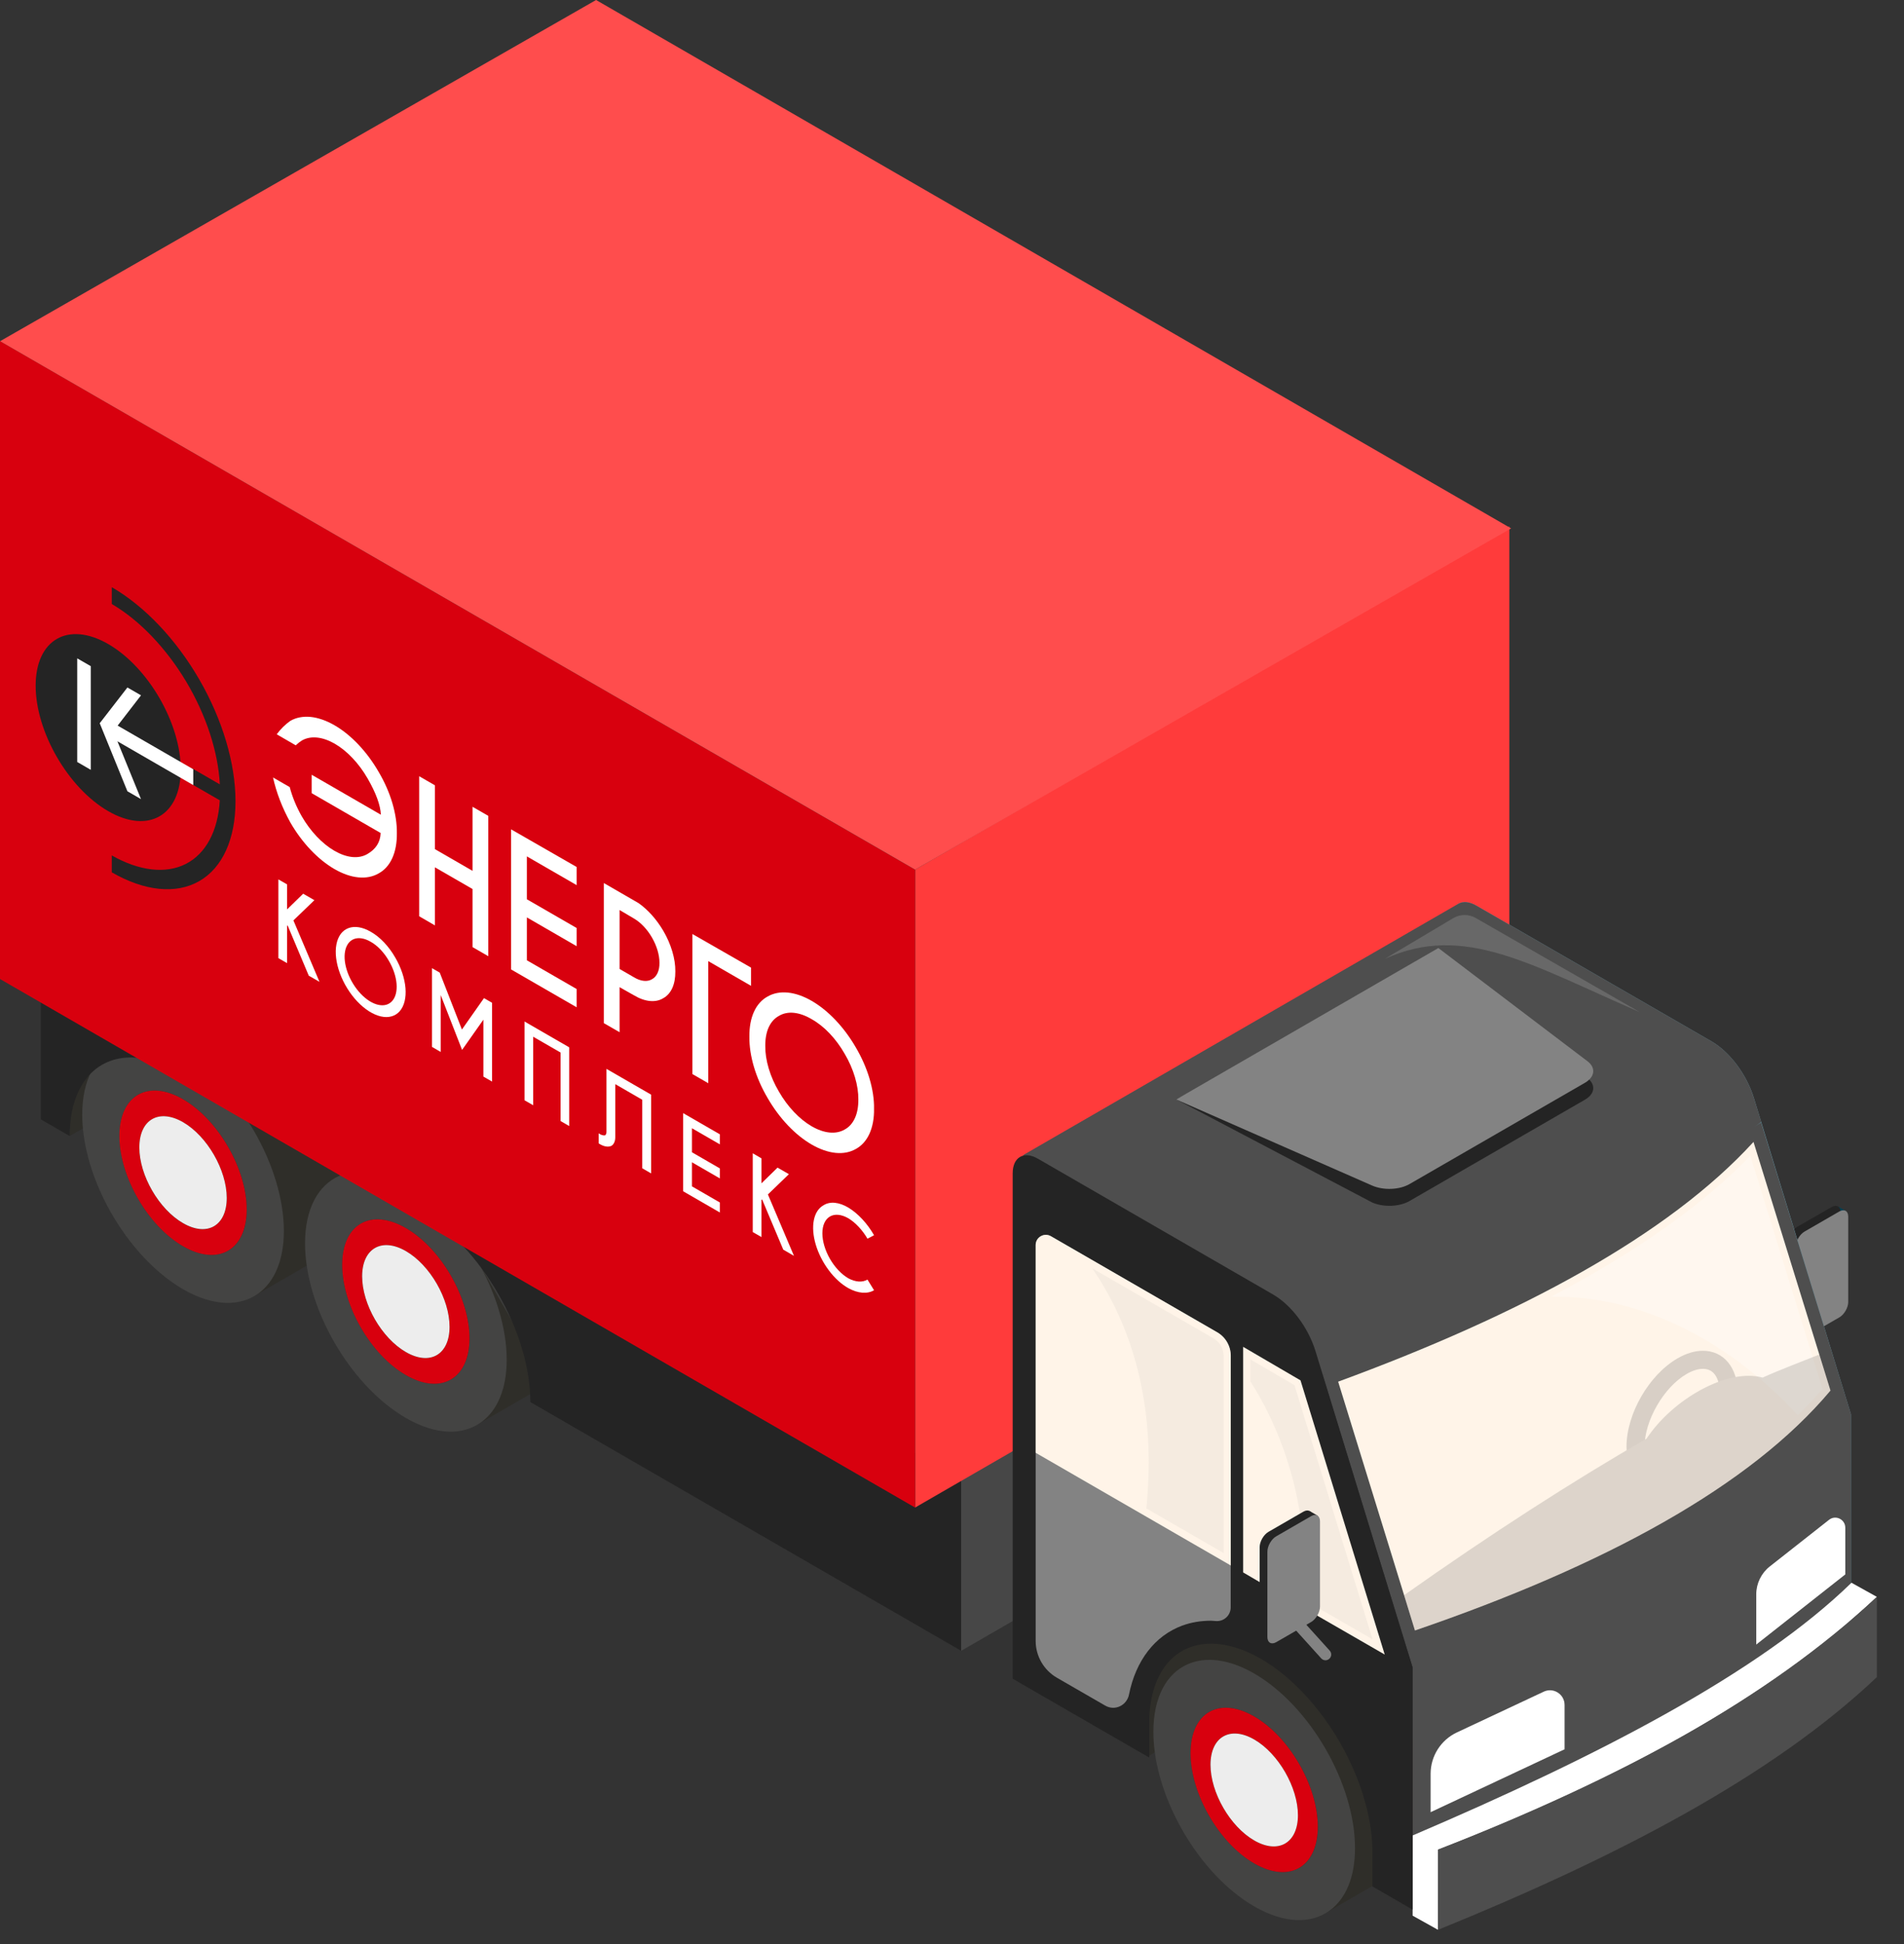 <?xml version="1.0" encoding="UTF-8"?> <svg xmlns="http://www.w3.org/2000/svg" width="48" height="49" viewBox="0 0 48 49" fill="none"><rect x="0" y="0" width="48" height="49" fill="#333333" stroke="none"/><path d="M46.53 30.52L46.334 30.407L46.235 30.533L46.434 30.733L46.53 30.52Z" fill="#043F52"></path><path d="M46.334 30.407C46.294 30.384 46.237 30.387 46.175 30.423L45.297 30.929C45.173 31.001 45.073 31.175 45.073 31.318V33.468C45.073 33.54 45.098 33.59 45.139 33.614C45.179 33.637 45.235 33.634 45.297 33.598L46.175 33.091C46.299 33.019 46.399 32.846 46.399 32.702V30.552C46.4 30.48 46.375 30.43 46.334 30.407Z" fill="#242424"></path><path d="M45.334 33.727L45.139 33.614L45.365 33.367L45.523 33.497L45.334 33.727Z" fill="#436975"></path><path d="M46.529 30.52C46.488 30.496 46.432 30.5 46.37 30.535L45.492 31.042C45.368 31.114 45.268 31.288 45.268 31.431V33.581C45.268 33.653 45.293 33.703 45.333 33.727C45.374 33.75 45.43 33.747 45.492 33.711L46.37 33.204C46.494 33.133 46.594 32.958 46.594 32.815V30.665C46.594 30.593 46.569 30.543 46.529 30.52Z" fill="#838383"></path><path d="M1.757 28.634L2.756 28.058V26.407L1.757 26.983V28.634Z" fill="#2F2E29"></path><path d="M3.87 27.054C3.87 28.465 4.733 30.143 5.884 31.087C6.054 31.227 6.23 31.351 6.411 31.456C7.172 31.895 7.853 31.9 8.319 31.556C8.712 31.267 8.952 30.73 8.952 29.988C8.952 29.178 8.668 28.28 8.208 27.483C7.748 26.687 7.112 25.992 6.411 25.586C5.769 25.215 5.183 25.155 4.736 25.35C4.206 25.582 3.87 26.175 3.87 27.054Z" fill="#2F2E29"></path><path d="M4.616 25.408L2.819 26.446L6.41 32.665L8.207 31.627L4.616 25.408Z" fill="#2F2E29"></path><path d="M6.523 32.595C6.916 32.305 7.156 31.768 7.156 31.027C7.156 30.217 6.872 29.319 6.412 28.522C5.952 27.725 5.316 27.03 4.615 26.625C3.973 26.254 3.387 26.194 2.94 26.39C2.41 26.621 2.073 27.214 2.073 28.093C2.073 29.505 2.937 31.182 4.088 32.126C4.257 32.266 4.434 32.39 4.614 32.495C5.376 32.934 6.057 32.938 6.523 32.595ZM3.011 28.633C3.011 27.61 3.729 27.195 4.615 27.707C5.501 28.219 6.22 29.463 6.22 30.486C6.22 31.509 5.501 31.923 4.615 31.412C3.729 30.9 3.01 29.656 3.011 28.633Z" fill="#444443"></path><path d="M6.219 30.485C6.219 29.462 5.5 28.219 4.614 27.707C3.728 27.195 3.01 27.61 3.01 28.633C3.01 29.656 3.728 30.9 4.614 31.411C5.5 31.923 6.219 31.509 6.219 30.485ZM3.513 28.923C3.513 28.221 4.006 27.936 4.614 28.287C5.223 28.638 5.716 29.492 5.716 30.195C5.716 30.898 5.223 31.183 4.614 30.832C4.006 30.48 3.513 29.626 3.513 28.923Z" fill="#D8000E"></path><path d="M5.716 30.194C5.716 29.491 5.223 28.637 4.615 28.285C4.006 27.934 3.513 28.218 3.513 28.922C3.513 29.624 4.006 30.479 4.615 30.829C5.224 31.181 5.716 30.896 5.716 30.194Z" fill="#EDEDED"></path><path d="M9.486 30.301C9.486 31.713 10.35 33.39 11.5 34.334C11.671 34.474 11.846 34.598 12.027 34.703C12.789 35.142 13.47 35.147 13.935 34.803C14.328 34.514 14.568 33.977 14.569 33.235C14.569 32.425 14.284 31.527 13.824 30.73C13.364 29.934 12.729 29.239 12.027 28.834C11.385 28.463 10.8 28.402 10.352 28.598C9.822 28.83 9.486 29.422 9.486 30.301Z" fill="#3C3C3B"></path><path d="M10.232 28.656L8.435 29.694L12.025 35.913L13.822 34.875L10.232 28.656Z" fill="#2F2E29"></path><path d="M12.14 35.841C12.533 35.551 12.774 35.015 12.774 34.273C12.774 33.463 12.489 32.565 12.029 31.768C11.569 30.971 10.934 30.276 10.232 29.871C9.589 29.5 9.005 29.44 8.557 29.636C8.026 29.867 7.69 30.46 7.69 31.338C7.69 32.75 8.554 34.428 9.705 35.372C9.875 35.511 10.051 35.636 10.232 35.74C10.993 36.18 11.674 36.184 12.14 35.841ZM8.628 31.88C8.628 30.857 9.346 30.442 10.232 30.954C11.118 31.465 11.836 32.709 11.836 33.732C11.836 34.755 11.118 35.17 10.232 34.658C9.345 34.147 8.627 32.903 8.628 31.88Z" fill="#444443"></path><path d="M11.836 33.732C11.836 32.709 11.117 31.465 10.231 30.953C9.345 30.442 8.627 30.856 8.627 31.879C8.627 32.903 9.345 34.147 10.231 34.658C11.117 35.17 11.836 34.755 11.836 33.732ZM9.13 32.17C9.13 31.468 9.623 31.183 10.231 31.534C10.84 31.886 11.333 32.74 11.333 33.442C11.333 34.145 10.84 34.43 10.231 34.079C9.623 33.727 9.13 32.873 9.13 32.17Z" fill="#D8000E"></path><path d="M11.333 33.442C11.333 32.739 10.84 31.885 10.232 31.534C9.623 31.182 9.13 31.467 9.13 32.17C9.13 32.872 9.623 33.727 10.232 34.078C10.84 34.43 11.333 34.145 11.333 33.442Z" fill="#EDEDED"></path><path d="M1.028 23.895L24.23 37.291V41.608L13.37 35.339C13.37 33.572 12.126 31.418 10.601 30.537L4.527 27.03C3.001 26.149 1.757 26.868 1.757 28.634L1.028 28.213V23.895Z" fill="#242424"></path><path d="M29.305 34.361L24.23 37.291V41.609L29.305 38.68V34.361Z" fill="#474747"></path><path d="M23.069 21.92V37.998L38.05 29.348V13.27L23.069 21.92Z" fill="#FF3B3B"></path><path d="M0 8.598V24.676L23.069 37.998V21.92L0 8.598Z" fill="#D8000E"></path><path d="M15.027 0L38.095 13.318L23.07 21.919L0.002 8.6L15.027 0Z" fill="#FF4D4D"></path><path d="M28.954 44.267L31.395 42.722V39.9L28.954 41.446V44.267Z" fill="#2F2E29"></path><path d="M30.873 42.611C30.873 44.023 31.737 45.7 32.888 46.645C33.058 46.784 33.234 46.909 33.415 47.013C34.176 47.453 34.858 47.457 35.323 47.114C35.716 46.824 35.957 46.288 35.957 45.546C35.957 44.736 35.672 43.838 35.212 43.041C34.752 42.245 34.117 41.549 33.415 41.144C32.772 40.773 32.188 40.713 31.74 40.908C31.21 41.14 30.873 41.732 30.873 42.611Z" fill="#2F2E29"></path><path d="M31.619 40.966L29.822 42.004L33.412 48.222L35.209 47.185L31.619 40.966Z" fill="#2F2E29"></path><path d="M33.527 48.151C33.92 47.861 34.16 47.325 34.16 46.583C34.16 45.773 33.876 44.875 33.416 44.078C32.956 43.282 32.32 42.586 31.619 42.181C30.976 41.81 30.391 41.75 29.944 41.946C29.414 42.177 29.077 42.77 29.077 43.649C29.077 45.061 29.941 46.738 31.091 47.682C31.262 47.822 31.438 47.947 31.619 48.051C32.38 48.49 33.061 48.495 33.527 48.151ZM30.014 44.189C30.014 43.166 30.733 42.751 31.619 43.263C32.505 43.775 33.223 45.019 33.223 46.042C33.223 47.065 32.505 47.48 31.619 46.968C30.733 46.456 30.014 45.213 30.014 44.189Z" fill="#444443"></path><path d="M33.222 46.041C33.222 45.018 32.504 43.775 31.618 43.263C30.732 42.751 30.014 43.166 30.014 44.189C30.014 45.212 30.732 46.456 31.618 46.967C32.504 47.479 33.222 47.064 33.222 46.041ZM30.516 44.479C30.516 43.776 31.009 43.492 31.618 43.843C32.226 44.194 32.72 45.048 32.72 45.751C32.72 46.454 32.226 46.739 31.618 46.388C31.01 46.036 30.516 45.182 30.516 44.479Z" fill="#D8000E"></path><path d="M32.721 45.752C32.721 45.05 32.227 44.195 31.619 43.844C31.011 43.493 30.517 43.777 30.517 44.48C30.517 45.182 31.01 46.037 31.619 46.388C32.227 46.74 32.721 46.455 32.721 45.752Z" fill="#EDEDED"></path><path d="M36.765 22.779C36.88 22.713 37.039 22.723 37.214 22.824L43.144 26.246C43.609 26.515 44.032 27.08 44.217 27.68L44.401 28.28L46.662 35.645L46.663 41.751L36.58 35.931V32.808L36.58 23.191C36.579 22.988 36.651 22.845 36.765 22.779Z" fill="#6299AB"></path><path d="M44.398 28.294L33.348 34.674L35.613 42.025V48.131C40.36 46.442 44.518 44.511 46.663 41.751V35.645L44.398 28.294Z" fill="#4E4E4E"></path><path d="M46.146 35.049C44.123 37.461 40.46 39.455 35.671 41.096L35.397 40.205L33.735 34.825C38.339 33.134 42.057 31.133 44.206 28.782L45.865 34.14L46.146 35.049Z" fill="#FFF4E8"></path><path opacity="0.3" d="M45.321 35.671C45.543 35.453 45.754 35.233 45.946 35.009L44.126 29.131C42.927 30.373 41.243 31.56 39.1 32.684C41.439 32.64 43.682 33.88 45.321 35.671Z" fill="white"></path><path d="M25.791 29.116L36.766 22.779C36.88 22.713 37.039 22.723 37.215 22.824L43.145 26.246C43.61 26.515 44.032 27.08 44.217 27.68L44.402 28.28C40.965 30.843 37.291 32.985 33.347 34.674L25.791 29.116Z" fill="#4E4E4E"></path><path d="M35.612 46.263C40.325 44.248 44.347 42.161 46.676 39.893L47.316 40.249C44.531 42.846 40.717 44.903 36.252 46.619V48.641L35.612 48.284V46.263Z" fill="white"></path><path d="M36.253 46.62C40.859 44.818 44.703 42.749 47.316 40.249V42.271C44.688 44.765 40.768 46.807 36.253 48.641V46.62Z" fill="#4E4E4E"></path><path d="M34.599 47.524V46.682C34.599 46.352 34.555 46.008 34.476 45.663C34.204 44.474 33.5 43.255 32.607 42.425C32.347 42.184 32.072 41.974 31.786 41.81C31.422 41.6 31.076 41.482 30.758 41.443C29.713 41.314 28.973 42.059 28.972 43.434V44.299L25.53 42.312V29.571C25.53 29.166 25.814 29.002 26.164 29.204L32.093 32.627C32.56 32.897 32.982 33.461 33.166 34.062L35.611 42.026V48.132L34.599 47.547V47.524Z" fill="#242424"></path><path d="M31.34 33.947V39.633L32.791 40.482L33.37 40.816L34.55 41.496L34.909 41.703L33.9 38.418L32.786 34.792L31.34 33.947Z" fill="#FFF4E8"></path><path opacity="0.3" d="M34.602 41.319L32.634 34.913L31.52 34.262V34.814C32.539 36.413 33.013 38.382 32.862 40.315C32.882 40.327 34.602 41.319 34.602 41.319Z" fill="#DDD5CB"></path><path d="M26.109 31.382V41.358C26.109 41.742 26.314 42.096 26.646 42.288L27.865 42.991C28.107 43.13 28.407 42.986 28.462 42.712C28.633 41.853 29.116 41.229 29.8 40.975C30.023 40.892 30.269 40.85 30.529 40.85C30.555 40.85 30.599 40.853 30.651 40.858C30.852 40.876 31.026 40.716 31.026 40.514V34.172C31.026 33.928 30.896 33.702 30.684 33.58L26.493 31.16C26.323 31.06 26.109 31.184 26.109 31.382Z" fill="#838383"></path><path d="M26.109 36.617V31.382C26.109 31.184 26.323 31.06 26.495 31.159L30.686 33.58C30.897 33.702 31.028 33.928 31.028 34.173V39.458L26.109 36.617Z" fill="#FFF4E8"></path><path opacity="0.3" d="M30.848 34.172C30.848 33.993 30.751 33.825 30.596 33.735L27.535 31.967C28.753 33.744 29.117 35.853 28.899 38.019L30.848 39.145L30.848 34.172Z" fill="#DDD5CB"></path><path d="M33.415 41.847C33.45 41.847 33.485 41.834 33.512 41.809C33.572 41.756 33.576 41.665 33.523 41.605L32.828 40.836C32.774 40.776 32.683 40.772 32.623 40.826C32.564 40.879 32.56 40.971 32.613 41.03L33.308 41.799C33.336 41.831 33.376 41.847 33.415 41.847Z" fill="#838383"></path><path d="M33.212 38.199L33.016 38.086L32.917 38.212L33.115 38.413L33.212 38.199Z" fill="#242424"></path><path d="M33.017 38.086C32.976 38.063 32.92 38.066 32.858 38.102L31.98 38.609C31.856 38.681 31.756 38.854 31.756 38.998V41.148C31.756 41.22 31.781 41.27 31.822 41.294C31.862 41.317 31.918 41.314 31.98 41.278L32.858 40.771C32.982 40.699 33.083 40.525 33.083 40.382V38.231C33.083 38.16 33.057 38.11 33.017 38.086Z" fill="#242424"></path><path d="M32.017 41.406L31.821 41.293L32.047 41.045L32.206 41.175L32.017 41.406Z" fill="#242424"></path><path d="M33.212 38.199C33.171 38.175 33.115 38.179 33.053 38.215L32.175 38.722C32.051 38.793 31.951 38.967 31.951 39.11V41.261C31.951 41.332 31.976 41.382 32.016 41.406C32.057 41.429 32.113 41.426 32.175 41.39L33.053 40.883C33.176 40.812 33.277 40.638 33.277 40.494V38.344C33.277 38.273 33.252 38.222 33.212 38.199Z" fill="#838383"></path><path d="M39.956 27.718L35.533 30.272C35.28 30.418 34.877 30.434 34.592 30.308L29.652 27.71L36.261 24.322L40.02 27.174C40.237 27.34 40.209 27.572 39.956 27.718Z" fill="#242424"></path><path d="M39.956 27.292L35.533 29.845C35.28 29.991 34.877 30.007 34.592 29.882L29.652 27.712L36.261 23.895L40.02 26.748C40.237 26.913 40.209 27.145 39.956 27.292Z" fill="#838383"></path><path d="M39.443 44.091L36.066 45.676V44.708C36.066 44.262 36.324 43.856 36.728 43.666L38.917 42.639C39.162 42.523 39.443 42.702 39.443 42.973L39.443 44.091Z" fill="white"></path><path d="M36.247 44.706C36.246 44.332 36.465 43.987 36.805 43.827L38.994 42.799C39.02 42.787 39.047 42.781 39.074 42.781C39.165 42.781 39.263 42.854 39.263 42.971V43.975L36.247 45.391L36.247 44.706Z" fill="white"></path><path d="M46.519 39.684L44.275 41.451V40.186C44.275 39.912 44.401 39.652 44.617 39.482L46.11 38.307C46.276 38.176 46.519 38.294 46.52 38.506V39.684H46.519Z" fill="white"></path><path d="M44.454 40.187C44.454 39.967 44.554 39.761 44.727 39.625L46.221 38.449C46.234 38.438 46.248 38.433 46.264 38.433C46.295 38.433 46.338 38.456 46.338 38.507V39.598L44.454 41.081V40.187Z" fill="white"></path><g opacity="0.2"><path d="M41.882 37.534C41.357 37.534 41.004 37.106 41.004 36.468C41.004 35.634 41.57 34.654 42.292 34.237C42.512 34.11 42.727 34.046 42.931 34.046C43.456 34.046 43.808 34.474 43.808 35.112C43.808 35.946 43.242 36.926 42.52 37.343C42.301 37.47 42.086 37.534 41.882 37.534ZM42.931 34.501C42.809 34.501 42.667 34.546 42.52 34.631C41.945 34.963 41.459 35.804 41.459 36.468C41.459 36.652 41.5 37.079 41.882 37.079C42.004 37.079 42.146 37.035 42.293 36.95C42.868 36.617 43.354 35.776 43.354 35.112C43.354 34.928 43.312 34.501 42.931 34.501Z" fill="#3C3C3B"></path><path d="M46.147 35.05C44.124 37.462 40.46 39.456 35.672 41.097L35.398 40.206C37.557 38.68 39.638 37.339 41.509 36.261C42.165 35.27 43.546 34.477 44.437 34.722C44.801 34.552 45.533 34.275 45.865 34.141L46.147 35.05Z" fill="#575756"></path></g><path opacity="0.15" d="M34.91 24.169L36.635 23.143C36.81 23.038 37.028 23.037 37.205 23.139L41.336 25.509C38.598 24.323 36.907 23.256 34.91 24.169Z" fill="white"></path><g clip-path="url(#clip0_357_477)"><path fill-rule="evenodd" clip-rule="evenodd" d="M2.824 18.604L5.541 20.172C5.496 20.945 5.19 21.517 4.685 21.775C4.18 22.032 3.513 21.956 2.818 21.561L2.818 21.987C3.646 22.465 4.439 22.544 5.024 22.208C5.609 21.872 5.937 21.148 5.937 20.195C5.937 19.241 5.609 18.138 5.024 17.126C4.439 16.114 3.646 15.278 2.818 14.8L2.818 15.224C3.515 15.632 4.183 16.329 4.689 17.172C5.194 18.016 5.499 18.944 5.542 19.77L2.824 18.2L2.824 18.604Z" fill="#242424"></path><path fill-rule="evenodd" clip-rule="evenodd" d="M2.737 15.917C3.154 16.158 3.562 16.535 3.909 17.003C4.255 17.47 4.525 18.005 4.685 18.541C4.844 19.076 4.886 19.589 4.805 20.013C4.723 20.437 4.523 20.754 4.228 20.923C3.933 21.093 3.558 21.107 3.149 20.965C2.74 20.822 2.316 20.529 1.931 20.123C1.546 19.717 1.216 19.216 0.985 18.683C0.753 18.15 0.63 17.609 0.63 17.129C0.63 16.485 0.852 15.995 1.247 15.768C1.642 15.541 2.178 15.594 2.737 15.917Z" fill="#D8000E"></path><path fill-rule="evenodd" clip-rule="evenodd" d="M4.476 19.399C4.476 19.423 4.476 19.446 4.476 19.468C4.465 19.989 4.273 20.379 3.941 20.552C3.61 20.724 3.167 20.666 2.709 20.39C2.252 20.129 1.812 19.669 1.486 19.11C1.161 18.552 0.976 17.942 0.973 17.413C0.973 17.389 0.973 17.366 0.973 17.344C1.529 17.923 2.125 18.395 2.724 18.733C3.322 19.096 3.917 19.32 4.475 19.393" fill="white"></path><ellipse cx="2.112" cy="2.106" rx="2.112" ry="2.106" transform="matrix(0.866 0.5 -2.20305e-08 1 0.899 15.177)" fill="#242424"></ellipse><path fill-rule="evenodd" clip-rule="evenodd" d="M4.872 19.389L2.966 18.289L3.555 17.526L3.212 17.328L2.514 18.229L3.212 19.944L3.555 20.142L2.96 18.684L4.872 19.788L4.872 19.389Z" fill="white"></path><path d="M2.289 16.791L1.947 16.594L1.947 19.206L2.289 19.404L2.289 16.791Z" fill="white"></path><path d="M9.602 20.535C9.59 20.291 9.478 19.986 9.266 19.619C9.158 19.431 9.029 19.257 8.887 19.107C8.745 18.957 8.593 18.834 8.439 18.745C8.285 18.657 8.133 18.604 7.991 18.59C7.849 18.576 7.72 18.601 7.611 18.664C7.556 18.698 7.504 18.739 7.456 18.786L6.976 18.508C7.075 18.374 7.191 18.26 7.32 18.169C7.466 18.085 7.64 18.052 7.83 18.07C8.021 18.09 8.226 18.161 8.432 18.28C8.639 18.399 8.843 18.564 9.034 18.765C9.225 18.967 9.398 19.2 9.544 19.453C9.693 19.704 9.811 19.971 9.89 20.237C9.969 20.503 10.008 20.762 10.005 20.999C10.008 21.239 9.969 21.454 9.89 21.628C9.811 21.803 9.693 21.935 9.544 22.015C9.398 22.099 9.225 22.133 9.034 22.114C8.843 22.096 8.639 22.024 8.432 21.905C8.226 21.786 8.021 21.621 7.83 21.419C7.639 21.218 7.466 20.984 7.32 20.731C7.116 20.363 6.966 19.974 6.883 19.596L7.304 19.839C7.369 20.085 7.471 20.335 7.605 20.571C7.713 20.759 7.842 20.933 7.984 21.083C8.126 21.233 8.278 21.356 8.432 21.445C8.586 21.534 8.738 21.587 8.88 21.601C9.022 21.615 9.151 21.59 9.26 21.527C9.472 21.405 9.588 21.231 9.596 20.996L7.858 19.992L7.858 19.528L9.602 20.535Z" fill="white"></path><path d="M10.965 21.861L10.965 23.325L10.568 23.095L10.568 19.565L10.965 19.794L10.965 21.403L11.913 21.95L11.913 20.335L12.31 20.564L12.31 24.101L11.913 23.872L11.913 22.408L10.965 21.861Z" fill="white"></path><path d="M14.538 21.853L14.538 22.31L13.282 21.585L13.282 22.666L14.538 23.391L14.538 23.849L13.282 23.123L13.282 24.204L14.538 24.929L14.538 25.389L12.885 24.435L12.885 20.904L14.538 21.853Z" fill="white"></path><path d="M15.62 24.882L15.62 26.017L15.222 25.788L15.222 22.257L16.098 22.763C16.332 22.927 16.551 23.172 16.72 23.458C16.818 23.625 16.896 23.803 16.948 23.979C17.001 24.155 17.027 24.327 17.025 24.484C17.027 24.644 17.001 24.787 16.949 24.903C16.896 25.019 16.818 25.107 16.72 25.16C16.624 25.219 16.51 25.242 16.383 25.23C16.256 25.217 16.12 25.169 15.983 25.087L15.62 24.882ZM15.62 22.937L15.62 24.423L15.983 24.633C16.067 24.684 16.151 24.714 16.229 24.722C16.307 24.731 16.377 24.717 16.436 24.682C16.497 24.649 16.546 24.595 16.578 24.523C16.611 24.451 16.627 24.363 16.625 24.264C16.625 24.067 16.557 23.84 16.437 23.632C16.317 23.423 16.153 23.251 15.983 23.152L15.62 22.937Z" fill="white"></path><path d="M18.934 24.389L18.934 24.848L17.855 24.225L17.855 27.302L17.456 27.072L17.456 23.542L18.934 24.389Z" fill="white"></path><path d="M21.575 26.4C21.723 26.652 21.841 26.919 21.92 27.184C21.999 27.45 22.038 27.709 22.035 27.945C22.038 28.185 21.999 28.399 21.92 28.574C21.841 28.748 21.723 28.88 21.575 28.96C21.429 29.044 21.256 29.077 21.065 29.058C20.875 29.039 20.67 28.968 20.464 28.849C20.257 28.73 20.053 28.565 19.862 28.364C19.671 28.162 19.498 27.929 19.352 27.676C19.204 27.425 19.086 27.158 19.007 26.892C18.928 26.626 18.889 26.367 18.892 26.131C18.889 25.891 18.928 25.677 19.007 25.503C19.086 25.328 19.204 25.197 19.352 25.117C19.498 25.033 19.671 24.999 19.862 25.018C20.053 25.037 20.257 25.108 20.464 25.228C20.67 25.347 20.875 25.512 21.065 25.713C21.256 25.914 21.429 26.148 21.575 26.4ZM20.463 25.689C20.309 25.597 20.156 25.543 20.014 25.528C19.872 25.514 19.743 25.541 19.636 25.606C19.525 25.666 19.438 25.764 19.378 25.894C19.32 26.024 19.291 26.183 19.293 26.363C19.291 26.539 19.32 26.732 19.379 26.93C19.438 27.129 19.526 27.328 19.637 27.515C19.745 27.703 19.874 27.878 20.016 28.027C20.158 28.177 20.31 28.3 20.464 28.389C20.618 28.478 20.77 28.531 20.912 28.545C21.054 28.559 21.183 28.534 21.292 28.471C21.403 28.412 21.491 28.315 21.551 28.185C21.611 28.055 21.64 27.896 21.639 27.717C21.641 27.54 21.612 27.347 21.553 27.149C21.494 26.951 21.407 26.752 21.296 26.564C21.188 26.374 21.058 26.198 20.915 26.048C20.772 25.897 20.618 25.775 20.463 25.689Z" fill="white"></path><path d="M7.237 23.339L7.237 24.276L7.018 24.15L7.018 22.165L7.237 22.291L7.237 22.922L7.643 22.526L7.926 22.689L7.397 23.199L8.054 24.747L7.784 24.592L7.251 23.326L7.237 23.339Z" fill="white"></path><path d="M9.966 24.138C10.111 24.387 10.201 24.657 10.222 24.903C10.242 25.148 10.192 25.354 10.079 25.485C9.966 25.615 9.798 25.663 9.603 25.619C9.408 25.575 9.199 25.443 9.01 25.245C8.821 25.046 8.666 24.794 8.569 24.532C8.473 24.269 8.441 24.012 8.481 23.805C8.52 23.597 8.627 23.451 8.785 23.393C8.942 23.334 9.14 23.366 9.343 23.483C9.459 23.548 9.574 23.639 9.681 23.752C9.788 23.864 9.885 23.996 9.966 24.138ZM9.343 23.736C9.191 23.648 9.044 23.624 8.927 23.667C8.81 23.711 8.729 23.819 8.7 23.974C8.67 24.128 8.693 24.32 8.765 24.516C8.837 24.711 8.953 24.899 9.093 25.047C9.234 25.195 9.39 25.294 9.535 25.326C9.681 25.359 9.806 25.324 9.89 25.227C9.975 25.13 10.012 24.977 9.997 24.794C9.982 24.611 9.915 24.41 9.807 24.224C9.747 24.118 9.675 24.02 9.595 23.936C9.515 23.852 9.43 23.784 9.343 23.736Z" fill="white"></path><path d="M11.086 24.515L11.645 25.949L12.201 25.158L12.405 25.275L12.405 27.261L12.186 27.135L12.186 25.701L11.649 26.463L11.11 25.08L11.11 26.514L10.891 26.387L10.891 24.403L11.086 24.515Z" fill="white"></path><path d="M13.442 26.131L13.442 27.858L13.223 27.732L13.223 25.747L14.35 26.398L14.35 28.382L14.132 28.256L14.132 26.529L13.442 26.131Z" fill="white"></path><path d="M15.511 28.653C15.512 28.707 15.504 28.755 15.486 28.795C15.469 28.834 15.443 28.864 15.41 28.883C15.367 28.901 15.317 28.905 15.262 28.894C15.208 28.883 15.15 28.857 15.093 28.819L15.093 28.566C15.149 28.606 15.205 28.624 15.253 28.617C15.266 28.608 15.276 28.594 15.282 28.575C15.289 28.557 15.291 28.536 15.289 28.512L15.289 26.941L16.415 27.591L16.415 29.576L16.191 29.446L16.191 27.719L15.511 27.326L15.511 28.653Z" fill="white"></path><path d="M18.148 28.591L18.148 28.844L17.444 28.437L17.444 29.043L18.148 29.45L18.148 29.702L17.444 29.295L17.444 29.902L18.148 30.309L18.148 30.561L17.221 30.025L17.221 28.056L18.148 28.591Z" fill="white"></path><path d="M19.196 30.244L19.196 31.18L18.977 31.054L18.977 29.069L19.196 29.196L19.196 29.826L19.602 29.43L19.888 29.595L19.359 30.106L20.016 31.654L19.746 31.497L19.213 30.232L19.196 30.244Z" fill="white"></path><path d="M21.869 32.252L22.035 32.521C21.864 32.62 21.632 32.602 21.389 32.469C21.213 32.371 21.041 32.214 20.895 32.019C20.748 31.823 20.634 31.598 20.566 31.373C20.499 31.148 20.482 30.932 20.517 30.755C20.552 30.577 20.638 30.445 20.764 30.377C20.844 30.327 20.942 30.306 21.049 30.317C21.157 30.328 21.272 30.369 21.389 30.439C21.632 30.587 21.864 30.836 22.035 31.134L21.869 31.221C21.74 31.001 21.569 30.818 21.389 30.708C21.214 30.607 21.047 30.59 20.924 30.661C20.801 30.732 20.732 30.884 20.732 31.085C20.732 31.286 20.801 31.518 20.924 31.731C21.047 31.944 21.214 32.12 21.389 32.221C21.57 32.317 21.742 32.328 21.869 32.252Z" fill="white"></path></g><defs><clipPath id="clip0_357_477"><rect width="24.716" height="7.204" fill="white" transform="matrix(0.866 0.5 -2.20305e-08 1 0.63 13.537)"></rect></clipPath></defs></svg> 